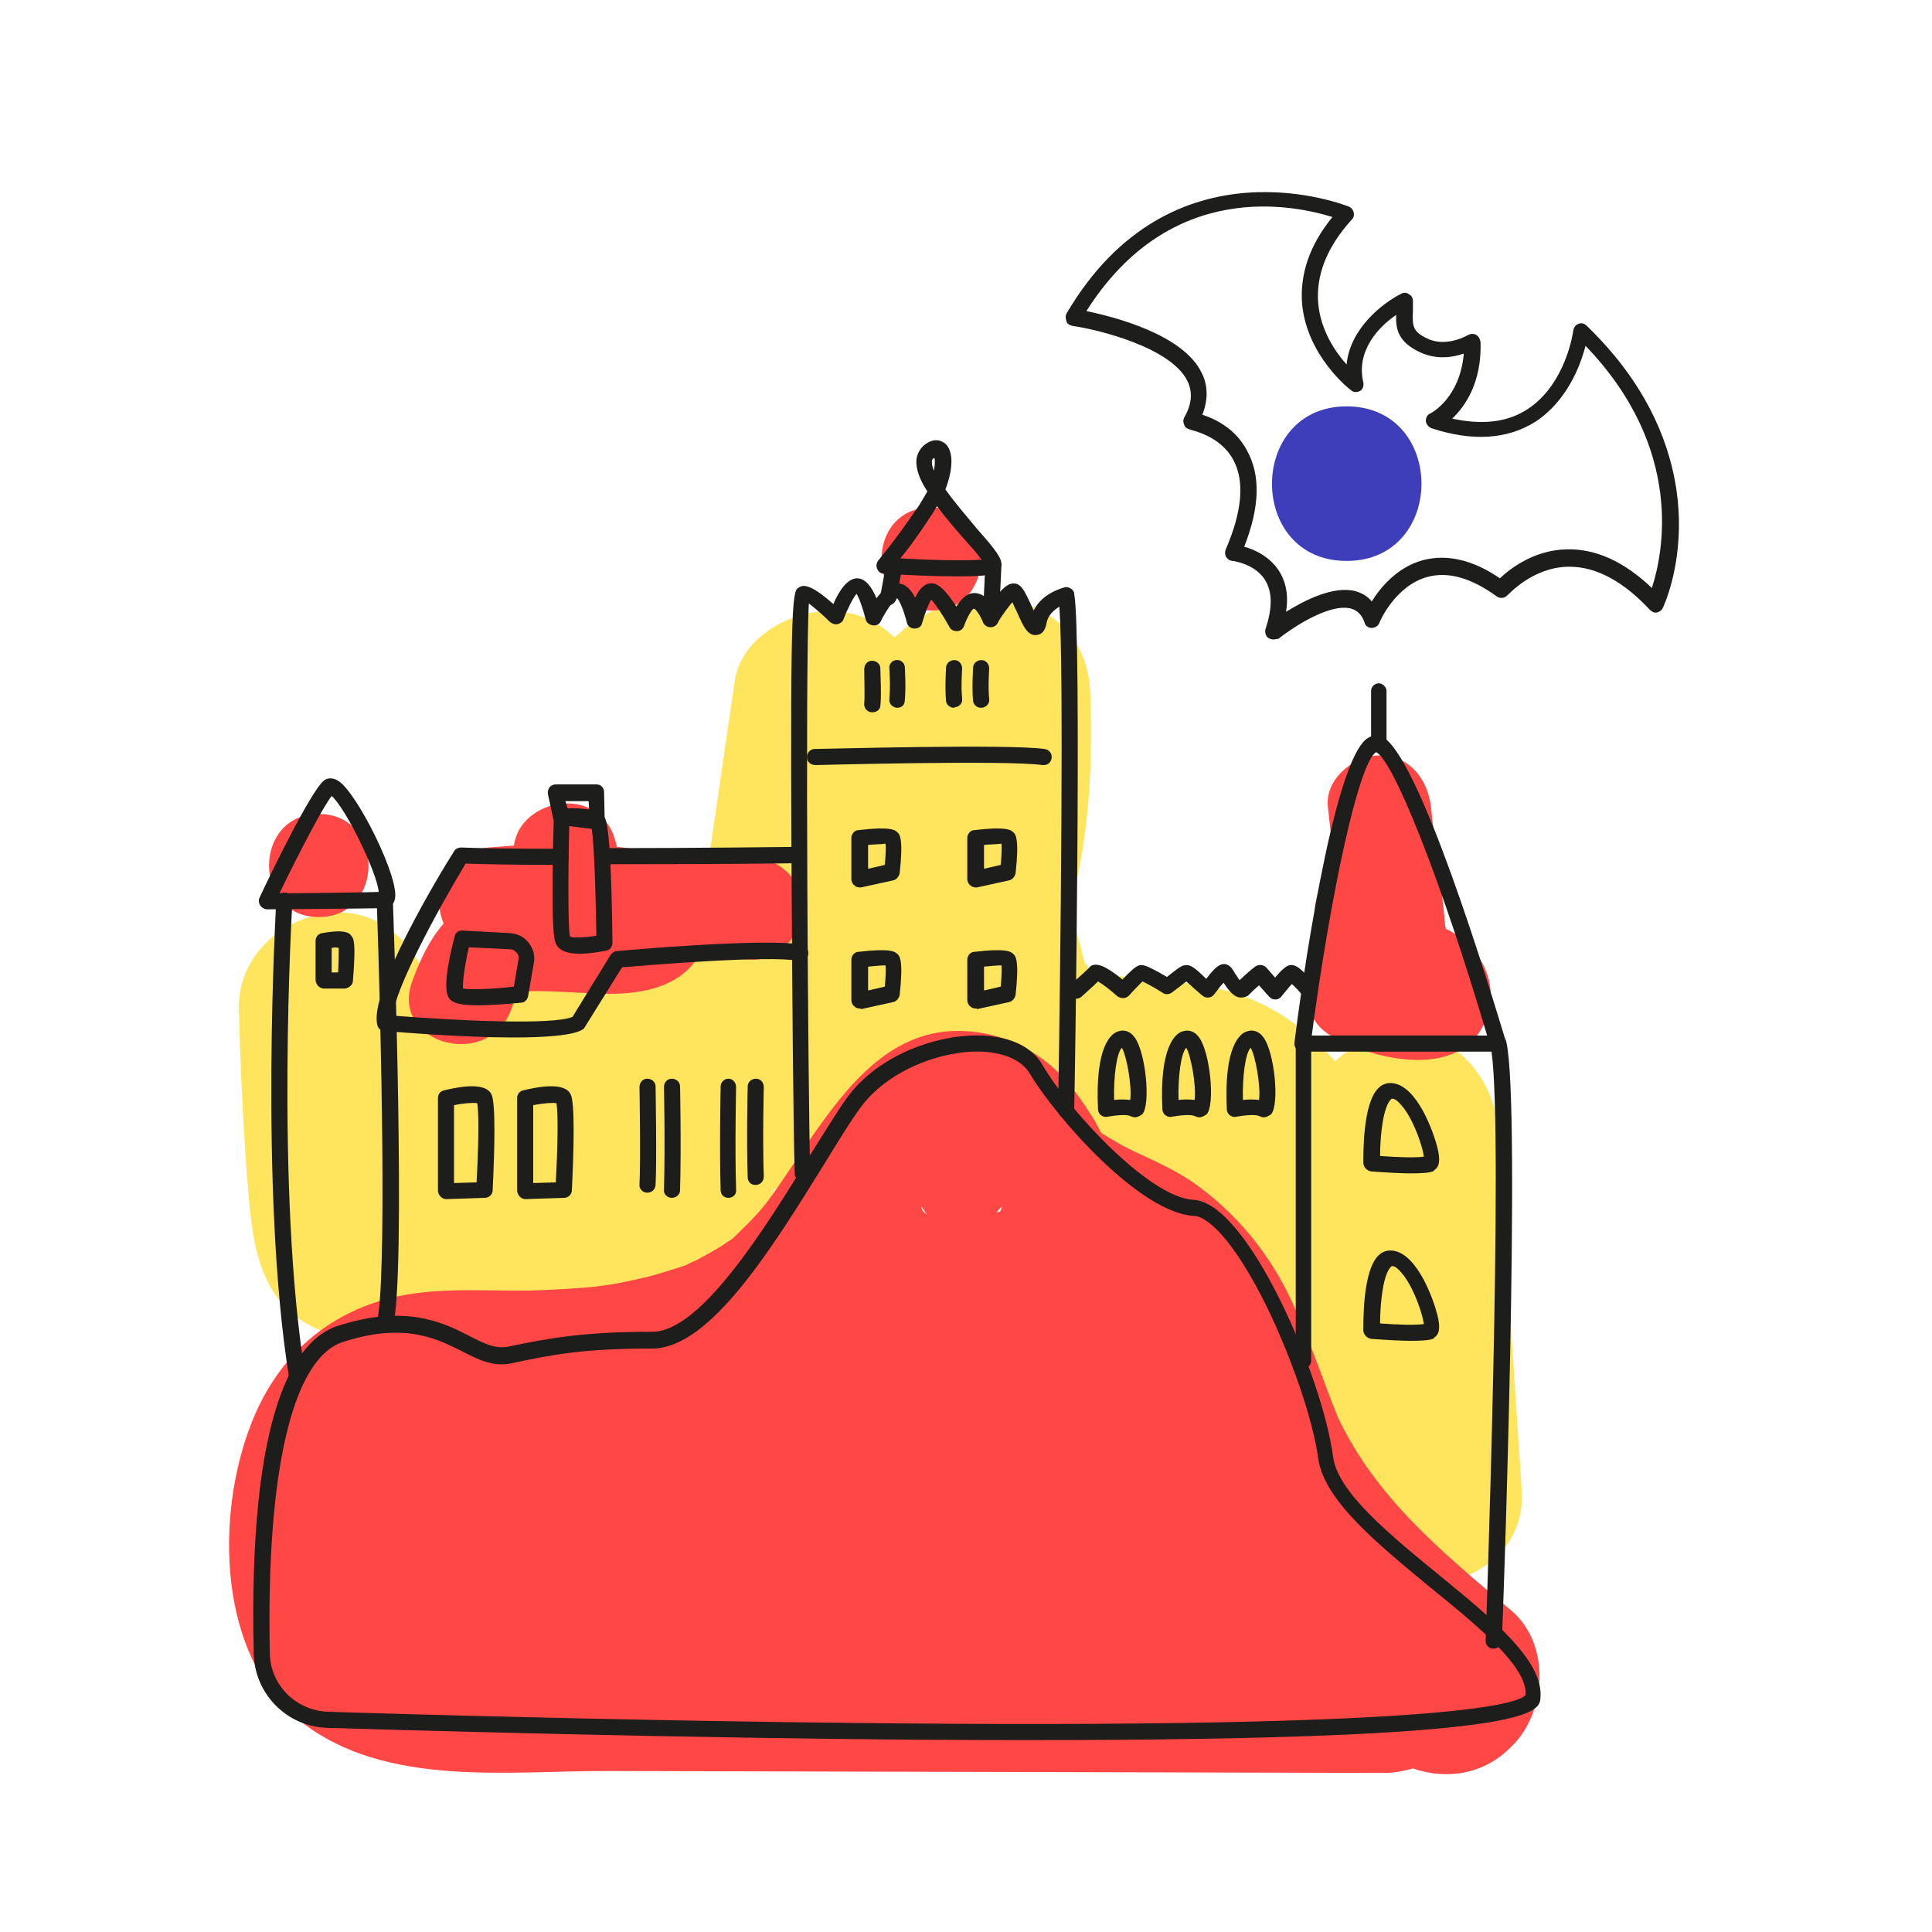 <?xml version="1.0" encoding="utf-8"?>
<!-- Generator: Adobe Illustrator 23.1.1, SVG Export Plug-In . SVG Version: 6.00 Build 0)  -->
<svg version="1.1" xmlns="http://www.w3.org/2000/svg" xmlns:xlink="http://www.w3.org/1999/xlink" x="0px" y="0px"
	 viewBox="0 0 300 300" style="enable-background:new 0 0 300 300;" xml:space="preserve">
<style type="text/css">
	.st0{fill:#FFE55E;}
	.st1{fill:#FF4746;}
	.st2{fill:#3E3DBA;}
	.st3{fill:#1D1D1B;}
</style>
<g id="Layer_2">
	<g>
		<path class="st0" d="M236.3,231.4l-3.7-55.9c-0.5-7.8-6.5-15.4-15-15c-3.7,0.2-7.5,1.7-10.3,4.3c-5.1-5.8-11.4-10.2-20.2-11.7
			c-3.6-0.6-7.3-1-11-1.3c-1-0.1-2-0.2-3.1-0.3c0.2-0.1-2.7-0.6-3.2-0.7c-0.1,0-0.1,0-0.1,0c-0.3-0.2-0.5-0.3-0.5-0.2
			c0,0-0.1-0.1-0.1-0.1c-0.1-0.1-0.1-0.2-0.2-0.4c-0.2-0.3-0.4-0.5-0.5-0.6c0-0.2-0.1-0.5-0.2-0.9c-0.3-1.4-0.8-2.8-1.1-4.2
			c-0.3-1.3-0.6-2.6-0.9-3.8c3-10.6,3.5-22.3,3.1-33c-0.4-10.6-9.2-15.9-19-14.5c-4.4,0.7-8.2,2.9-11.4,5.9c-2.1-2.1-4.9-3.6-8.3-4
			c-6.6-0.9-15.4,3.4-16.5,10.7l-5.1,35c-0.4,2.6-0.7,5.3-1.1,8c-1.1,0-2.2,0.2-3.2,0.5c-0.4,0.1-0.8,0.2-1.2,0.4
			c-2.8-1.3-6-1.9-8.8-1.5c-3.1,0.4-6.1,1.9-8.4,4c-5.7-1.2-12.1,0.6-15.8,5c-0.5,0-1-0.1-1.6,0c-0.6,0-1.2,0.1-1.8,0.2
			c0-0.2,0-0.4,0-0.6c-0.2-7.8-6.8-15.4-15-15c-8,0.4-15.2,6.6-15,15c0.2,8.4,0.6,16.8,1.2,25.2c0.8,9.8,1.1,20.8,12,24.9
			c5.5,2,10.4,1.1,14.8-1.4c5.8,3.7,14.1,3.8,18.8-1.8c0.6-0.7,1.2-1.4,1.8-2.2c1.9,0.2,3.7,0,5.5-0.5c4.3,2.7,9.7,3.3,14.8,0
			c6.4-4.2,11.2-9.8,14.3-16.2c4.3-1.9,7.9-4.9,10.7-9.4c1.1-1.8,2-3.6,2.7-5.5c3.8,1,7.9,0.7,11.6-1.2c3.7,4.7,8.5,8.3,14.6,10.6
			c3.8,1.4,7.8,1.9,11.9,2.3c1.6,0.2,3.3,0.3,4.9,0.4c0.6,0,4.4,0.5,3.1,0.3c1.3,0.2,2.5,0.5,3.8,0.9c-0.7-0.2,0.8,0.7,0.7,0.5
			c0.4,0.4,0.7,0.7,1.1,1.1c0.1,0.2,0.3,0.5,0.6,0.9c0.8,1.3,1.5,2.5,2.2,3.9c8.1,15,15.2,29.3,18.6,46
			C210.2,251.8,237.4,248.3,236.3,231.4z"/>
	</g>
	<g>
		<path class="st1" d="M234.7,250.1c-11.2-9.4-21-17.6-26.9-29.9c-0.1-0.3-0.8-2-1-2.5c-0.6-1.6-1.2-3.2-1.8-4.8
			c-1.4-3.7-2.8-7.4-4.5-11c-3.4-7.3-8.5-13.5-15.1-18.2c-2.6-1.8-5.4-3.1-8.2-4.4c-1.5-0.7-3-1.4-4.4-2.3c-0.6-0.3-1.1-0.7-1.7-1
			c-0.1-0.1-0.2-0.3-0.3-0.4c0.1,0.2,0.1,0.3,0.2,0.3c0,0,0,0,0,0c0,0,0,0,0,0c0.4,0.8-1.1-2.1-1.4-2.5c-1.4-2.2-2.9-4.4-4.7-6.3
			c-4-4.2-9.5-6.8-15.3-7c-11.2-0.5-18.1,8.6-23.8,16.8c-2,2.9-3.9,5.9-6,8.8c-1.5,2.1-2.8,3.5-5.5,6.1c-0.2,0.2-0.4,0.4-0.5,0.5
			c-0.6,0.4-1.2,0.8-1.8,1.2c-1.3,0.8-2.6,1.5-3.9,2.2c-0.2,0.1-1.2,0.5-1.7,0.8c-0.4,0.1-0.9,0.3-0.9,0.3c-1.7,0.5-3.4,1.1-5.1,1.5
			c-1.7,0.4-3.5,0.8-5.2,1.1c-0.5,0.1-3,0.4-2.8,0.4c-3.4,0.3-6.8,0.5-10.2,0.6c-7.7,0.1-15.7-0.7-23.2,1.6c-9.7,3-16.4,9.8-20,19.1
			c-5.6,14.3-5.2,36.1,7.7,46.2c13.2,10.4,32.5,7.6,48.2,7.7c40,0.1,80.1,0.2,120.1,0.3c1.5,0,3-0.3,4.4-0.7c5.2,1.8,11,1,15.3-3.4
			C240.1,266,240.9,255.4,234.7,250.1z M155.3,188.1c-0.2,0.1-0.4,0.1-0.6,0.2C155.6,187.2,155.8,187.1,155.3,188.1z M143.9,188.6
			c-0.4-0.3-0.8-0.7-0.8-1.1C143,187.1,143.4,187.8,143.9,188.6z"/>
	</g>
	<g>
		<path class="st1" d="M224.5,144.2C224.5,144.2,224.4,144.2,224.5,144.2c0-0.2-0.1-0.3-0.1-0.5c-0.5-6.1-1.6-12.3-2.2-18.4
			c-0.5-4.3-3.3-8-8-8c-4,0-8.5,3.7-8,8c0.3,2.8,0.6,5.6,0.9,8.4c-0.1,0.1-0.2,0.3-0.3,0.4c-3,4.1-3.4,9.6-1.7,14.3
			c-3.3,3.7-3,9.9,1.7,12.5c7.5,4.2,22,7.1,24.5-4.5C232.3,151.2,229,146.4,224.5,144.2z"/>
	</g>
	<g>
		<path class="st1" d="M144.6,78.8c-10.3,0-10.3,16,0,16C154.9,94.8,154.9,78.8,144.6,78.8z"/>
	</g>
	<g>
		<path class="st1" d="M49.5,126.4c-10.3,0-10.3,16,0,16C59.8,142.4,59.8,126.4,49.5,126.4z"/>
	</g>
	<g>
		<path class="st1" d="M116.6,133c-4.3-0.3-8.5-0.2-12.7,0.3c-2.3-0.9-5.1-1.5-8.1-1.8c-0.1-0.4-0.2-0.8-0.3-1.1
			c-2.5-8.7-14.7-6.5-15.7,0.9c-1.3,0.1-2.6,0.2-3.9,0.3c-6.6,0.7-9,7.3-7,11.8c-2.2,2.5-3.7,5.7-4.9,9c-3.5,9.7,11.9,13.9,15.4,4.3
			c0.9-2.6,1-2.8,3.6-2.8c3.5,0,6.9,0.3,10.4,0.4c5.7,0.2,11.7-0.8,14.8-5.4c2.8-0.2,5.6-0.1,8.4,0.1c4.3,0.3,8-3.9,8-8
			C124.6,136.4,120.9,133.3,116.6,133z"/>
	</g>
	<g>
		<path class="st2" d="M209.1,63.1c-15.4,0-15.5,24,0,24C224.6,87.1,224.6,63.1,209.1,63.1z"/>
	</g>
</g>
<g id="Layer_1">
	<g>
		<g>
			<path class="st3" d="M160.1,270.2c-0.6,0-1.1,0-1.7,0c-36.8,0-81-1.1-107.6-1.9l0,0c-6.3-0.2-11.3-5.3-11.4-11.6
				c-0.9-38.2,6.6-48.7,13-50.8c10.5-3.4,16.3-0.6,20.4,1.5c2.3,1.2,4.1,2.1,6.1,1.7c6.4-1.3,11.5-2.3,22.4-2.3
				c7.6,0,17.7-16.4,24.4-27.3c2.3-3.6,4.2-6.8,5.8-9c4.9-6.8,14.3-10,21.1-9.7c4.4,0.2,7.7,1.8,9.3,4.6
				c4.2,7.2,16.7,20.6,23.4,20.9c8.5,0.4,20.1,27.6,21.7,39.9c0.7,5.5,8.8,12.1,16.5,18.4c8.3,6.8,16.2,13.3,15.7,19
				C239.1,265.9,238.7,270.2,160.1,270.2z M50.9,265.8c9.4,0.3,58.6,1.8,105.4,1.9c68.9,0.1,79.4-3.1,80.6-4.5
				c0.3-4.4-7.4-10.7-14.8-16.7c-8.1-6.7-16.5-13.5-17.4-20c-0.8-5.9-4-15.3-7.9-23.4c-5.1-10.4-9.2-14.2-11.4-14.3
				c-8.2-0.4-21.1-14.8-25.5-22.1c-1.2-2-3.8-3.2-7.3-3.4c-6-0.3-14.6,2.7-19,8.7c-1.6,2.2-3.5,5.3-5.7,8.9
				c-7.9,12.7-17.6,28.5-26.6,28.5c-10.6,0-15.4,0.9-21.9,2.3c-2.8,0.6-5.2-0.6-7.7-1.9c-4-2-9-4.5-18.5-1.4
				c-7.8,2.6-11.9,20.2-11.3,48.4C42,261.6,45.9,265.6,50.9,265.8L50.9,265.8z"/>
		</g>
		<g>
			<path class="st3" d="M231.9,256C231.9,256,231.9,256,231.9,256c-0.7,0-1.3-0.6-1.2-1.3c0-0.8,2.8-78.4,0.9-91.4h-28v48
				c0,0.7-0.6,1.2-1.2,1.2s-1.2-0.6-1.2-1.2V162c0-0.7,0.6-1.2,1.2-1.2h30.3c0.6,0,1.1,0.4,1.2,1c2.3,9.7-0.5,89.7-0.7,93.1
				C233.2,255.5,232.6,256,231.9,256z"/>
		</g>
		<g>
			<path class="st3" d="M232.6,163.3c-0.5,0-1-0.4-1.2-0.9c-8-27.2-15.2-44.4-17.7-45.6c-2.6,1.3-7.1,21.6-10.2,45.4
				c-0.1,0.7-0.7,1.2-1.4,1.1c-0.7-0.1-1.2-0.7-1.1-1.4c0.9-7.3,5.9-43.9,11.4-47.3c0.6-0.4,1.4-0.5,2-0.3
				c5.8,2.1,17.1,39.8,19.4,47.3c0.2,0.7-0.2,1.4-0.8,1.6C232.9,163.3,232.7,163.3,232.6,163.3z"/>
		</g>
		<g>
			<path class="st3" d="M219.1,208.2c-1.4,0-3.4-0.1-6.2-0.3c-0.6-0.1-1.1-0.6-1.2-1.2c0-1.6-0.1-9.5,2.4-11.8
				c0.6-0.6,1.4-0.8,2.2-0.7c3.8,0.5,6.3,7.6,6.9,10c0.5,2,0.3,3-0.5,3.5C222.7,207.9,222.1,208.2,219.1,208.2z M214.3,205.5
				c2.7,0.2,5.5,0.3,6.8,0.1c-0.2-1.5-1.4-5.2-3.1-7.5c-0.7-0.9-1.3-1.5-1.8-1.5c-0.1,0-0.1,0-0.2,0.1
				C214.8,197.8,214.3,202.2,214.3,205.5z"/>
		</g>
		<g>
			<path class="st3" d="M219.1,182.2c-1.4,0-3.4-0.1-6.2-0.3c-0.6-0.1-1.1-0.6-1.2-1.2c0-1.6-0.1-9.5,2.4-11.8
				c0.6-0.6,1.4-0.8,2.2-0.7c3.8,0.5,6.3,7.6,6.9,10c0.5,2,0.3,3-0.5,3.5C222.7,181.9,222.1,182.2,219.1,182.2z M214.3,179.5
				c2.7,0.2,5.5,0.3,6.8,0.1c-0.2-1.5-1.4-5.2-3.1-7.5c-0.7-0.9-1.3-1.5-1.8-1.5c-0.1,0-0.1,0-0.2,0.1
				C214.8,171.8,214.3,176.2,214.3,179.5z"/>
		</g>
		<g>
			<path class="st3" d="M192.7,154.9C192.7,154.9,192.7,154.9,192.7,154.9c-1.1,0-1.9-1.1-2.7-2.3c-0.4,0.4-0.8,0.9-1,1.2
				c-0.6,0.8-0.8,1.1-1.5,1.1c-0.5,0-0.7-0.2-1.6-1c-0.4-0.3-1.2-1.1-1.7-1.5c-0.5,0.4-1.4,1.1-2.2,1.7c-0.4,0.3-1,0.4-1.4,0.1
				c-1.1-0.7-2.5-1.5-3.2-1.8c-0.5,0.5-1.4,1.4-2.1,2.2c-0.5,0.5-1.2,0.5-1.8,0.1c-1.1-1-2.3-1.9-3-2.3c-0.9,0.9-2.3,2.1-2.6,2.4
				c-0.5,0.4-1.3,0.4-1.8-0.2c-0.4-0.5-0.4-1.3,0.2-1.8c1.1-0.9,2.4-2.1,2.7-2.4c0.3-0.4,0.6-0.6,1.1-0.6c0.3,0,1.3-0.1,4.2,2.3
				c1.9-2,2.3-2.1,2.6-2.2c0.5-0.1,0.9-0.2,4.3,1.8c2.1-1.7,2.5-1.8,2.7-1.8c0.8-0.2,1.5,0.2,3.4,2.1c1.3-1.7,2.4-2.9,3.6-2
				c0.3,0.2,0.5,0.5,0.9,1.2c0.2,0.2,0.4,0.7,0.7,1c0.9-0.9,2.1-1.9,2.4-2.1c0.5-0.4,1.3-0.3,1.7,0.1l1.4,1.6c1.8-2.2,2.4-2,2.9-1.9
				c0.3,0.1,1,0.2,3.4,3.1c0.4,0.5,0.4,1.3-0.1,1.8c-0.5,0.5-1.3,0.4-1.8-0.1c-0.6-0.7-1.3-1.5-1.8-1.9c-0.4,0.4-1,1.2-1.6,1.9
				c-0.2,0.3-0.6,0.5-0.9,0.5c-0.4,0-0.7-0.1-1-0.4l-1.6-1.8c-0.7,0.6-1.4,1.3-1.7,1.6C193.7,154.7,193.2,154.9,192.7,154.9z
				 M177.8,152.1L177.8,152.1L177.8,152.1z"/>
		</g>
		<g>
			<path class="st3" d="M124.6,183.4c-0.7,0-1.2-0.5-1.2-1.2c-0.2-6-0.4-28.3-0.5-49.2c-0.2-41.1,0.2-41.3,1.2-41.8
				c0.5-0.3,1.5-0.8,5.3,2.6c0.9-2.1,2.2-4,3.7-4c1.3,0,2.3,1.4,3,3.1c0.9-1.2,2-2.3,3.3-2.3c0,0,0,0,0,0c1.2,0,2.1,1,2.7,2.2
				c0.6-1.2,1.3-2.1,2.3-2.2c0.5-0.1,1.7-0.2,4.1,3.6c0.6-1,1.5-2,2.6-2.1c1.2-0.1,2.2,0.7,2.8,1.6c2.1-3.1,3.1-3.1,3.5-3.1
				c1.2,0,1.7,1.2,2.7,3.3c0.1,0.3,0.3,0.6,0.4,0.9c1.4-2.8,4.6-3.5,4.8-3.6c0.3-0.1,0.7,0,1,0.2c0.3,0.2,0.5,0.5,0.5,0.8
				c1.2,6.2,0.1,77.2,0,80.2c0,0.7-0.6,1.2-1.3,1.2c-0.7,0-1.2-0.6-1.2-1.3c0.4-23.8,0.9-68.4,0.2-78.1c-0.8,0.5-1.8,1.3-2,2.6
				c-0.2,1.1-0.7,1.7-1.5,1.8c-1.4,0.2-2.1-1.3-3.1-3.6c-0.2-0.4-0.5-1-0.7-1.5c-0.6,0.7-1.5,1.9-2.3,3.2c-0.2,0.4-0.7,0.6-1.2,0.6
				c-0.5,0-0.9-0.3-1.1-0.8c-0.4-0.9-1-1.9-1.4-2c-0.3,0.1-1.1,1.5-1.5,2.7c-0.2,0.5-0.6,0.8-1.1,0.8c-0.5,0-1-0.2-1.2-0.7
				c-1-1.8-2.2-3.6-2.8-4.2c-0.4,0.6-1,2.2-1.4,3.6c-0.1,0.6-0.6,0.9-1.2,0.9c0,0,0,0,0,0c-0.6,0-1.1-0.4-1.2-1
				c-0.4-1.6-1.1-3.4-1.5-3.7c-0.5,0.2-1.7,1.9-2.5,3.5c-0.2,0.5-0.7,0.8-1.3,0.7c-0.5-0.1-1-0.4-1.1-1c-0.4-1.6-1-3.3-1.4-3.9
				c-0.5,0.6-1.4,2.3-2,3.9c-0.1,0.4-0.5,0.7-0.9,0.8c-0.4,0.1-0.8,0-1.2-0.3c-1.1-1.1-2.4-2.2-3.3-2.9c-0.6,10.6-0.1,77.1,0.2,88.1
				C125.9,182.8,125.4,183.4,124.6,183.4C124.7,183.4,124.6,183.4,124.6,183.4z M144.9,93.1L144.9,93.1z M133.3,92.3L133.3,92.3z"/>
		</g>
		<g>
			<path class="st3" d="M100.5,185.2C100.5,185.2,100.5,185.2,100.5,185.2c-0.7,0-1.3-0.6-1.2-1.3c0.2-3.7,0-15,0-15.1
				c0-0.7,0.5-1.3,1.2-1.3c0.7,0,1.3,0.5,1.3,1.2c0,0.5,0.2,11.5,0,15.2C101.8,184.7,101.2,185.2,100.5,185.2z"/>
		</g>
		<g>
			<path class="st3" d="M104.3,186C104.3,186,104.3,186,104.3,186c-0.7,0-1.3-0.6-1.2-1.3c0.2-6.8,0-15.8,0-15.9
				c0-0.7,0.5-1.3,1.2-1.3c0.7,0,1.3,0.5,1.3,1.2c0,0.1,0.2,9.2,0,16.1C105.6,185.5,105,186,104.3,186z"/>
		</g>
		<g>
			<path class="st3" d="M113.1,186c-0.7,0-1.2-0.5-1.2-1.2c-0.2-6.4,0-16,0-16.1c0-0.7,0.6-1.2,1.2-1.2c0,0,0,0,0,0
				c0.7,0,1.2,0.6,1.2,1.3c0,0.1-0.2,9.6,0,15.9C114.4,185.5,113.8,186,113.1,186C113.1,186,113.1,186,113.1,186z"/>
		</g>
		<g>
			<path class="st3" d="M117.3,184c-0.7,0-1.2-0.5-1.2-1.2c-0.2-5.8,0-14,0-14.1c0-0.7,0.6-1.2,1.3-1.2c0.7,0,1.2,0.6,1.2,1.3
				c0,0.1-0.2,8.2,0,13.9C118.6,183.5,118,184,117.3,184C117.3,184,117.3,184,117.3,184z"/>
		</g>
		<g>
			<path class="st3" d="M135.5,110.6c-0.1,0-0.1,0-0.2,0c-0.7-0.1-1.2-0.7-1.1-1.4c0.1-0.8,0-3.7,0-5.3c0-0.7,0.5-1.3,1.2-1.3
				c0.7,0,1.3,0.5,1.3,1.2c0,0.5,0.2,4.5,0,5.8C136.7,110.1,136.2,110.6,135.5,110.6z"/>
		</g>
		<g>
			<path class="st3" d="M139.3,109.9c0,0-0.1,0-0.1,0c-0.7-0.1-1.2-0.7-1.1-1.4c0.2-2,0-4.6,0-4.7c-0.1-0.7,0.5-1.3,1.1-1.3
				c0.7-0.1,1.3,0.5,1.3,1.1c0,0.1,0.2,2.9,0,5.1C140.5,109.5,140,109.9,139.3,109.9z"/>
		</g>
		<g>
			<path class="st3" d="M148.1,109.9c-0.6,0-1.2-0.5-1.2-1.1c-0.2-2,0-4.9,0-5.1c0-0.7,0.6-1.2,1.3-1.2c0.7,0,1.2,0.6,1.2,1.3
				c0,0-0.2,2.9,0,4.7c0.1,0.7-0.5,1.3-1.1,1.3C148.2,109.9,148.1,109.9,148.1,109.9z"/>
		</g>
		<g>
			<path class="st3" d="M152.3,109.9c-0.6,0-1.2-0.5-1.2-1.1c-0.2-1.9,0-4.9,0-5.1c0-0.7,0.6-1.2,1.3-1.2c0.7,0,1.2,0.6,1.2,1.3
				c0,0-0.2,3,0,4.7c0.1,0.7-0.4,1.3-1.1,1.4C152.4,109.9,152.4,109.9,152.3,109.9z"/>
		</g>
		<g>
			<path class="st3" d="M151.5,156.6c-0.3,0-0.6-0.1-0.8-0.3c-0.3-0.2-0.5-0.6-0.5-1V149c0-0.6,0.5-1.2,1.1-1.2c5-0.6,5.7,0,6,0.3
				c0.4,0.3,1,1,0.4,6.4c-0.1,0.5-0.5,1-1,1.1l-5,1.1C151.7,156.6,151.6,156.6,151.5,156.6z M152.8,150.1v3.7l2.6-0.6
				c0.1-1.3,0.2-2.6,0.1-3.3C154.9,149.9,153.9,150,152.8,150.1z M155.9,150L155.9,150L155.9,150z M155.4,149.6L155.4,149.6
				L155.4,149.6z"/>
		</g>
		<g>
			<path class="st3" d="M133.5,156.6c-0.3,0-0.6-0.1-0.8-0.3c-0.3-0.2-0.5-0.6-0.5-1V149c0-0.6,0.5-1.2,1.1-1.2c5-0.6,5.7,0,6,0.3
				c0.4,0.3,1,1,0.4,6.4c-0.1,0.5-0.5,1-1,1.1l-5,1.1C133.7,156.6,133.6,156.6,133.5,156.6z M134.8,150.1v3.7l2.6-0.6
				c0.1-1.3,0.2-2.6,0.1-3.3C136.9,149.9,135.9,150,134.8,150.1z M137.9,150L137.9,150L137.9,150z M137.4,149.6L137.4,149.6
				L137.4,149.6z"/>
		</g>
		<g>
			<path class="st3" d="M151.5,137.8c-0.3,0-0.6-0.1-0.8-0.3c-0.3-0.2-0.5-0.6-0.5-1v-6.4c0-0.6,0.5-1.2,1.1-1.2c5-0.6,5.7,0,6,0.3
				c0.4,0.3,1,1,0.4,6.4c-0.1,0.5-0.5,1-1,1.1l-5,1.1C151.7,137.8,151.6,137.8,151.5,137.8z M152.8,131.2v3.7l2.6-0.6
				c0.1-1.3,0.2-2.6,0.1-3.3C154.9,131.1,153.9,131.1,152.8,131.2z M155.9,131.2L155.9,131.2L155.9,131.2z M155.4,130.7L155.4,130.7
				L155.4,130.7z"/>
		</g>
		<g>
			<path class="st3" d="M133.5,137.8c-0.3,0-0.6-0.1-0.8-0.3c-0.3-0.2-0.5-0.6-0.5-1v-6.4c0-0.6,0.5-1.2,1.1-1.2c5-0.6,5.7,0,6,0.3
				c0.4,0.3,1,1,0.4,6.4c-0.1,0.5-0.5,1-1,1.1l-5,1.1C133.7,137.8,133.6,137.8,133.5,137.8z M134.8,131.2v3.7l2.6-0.6
				c0.1-1.3,0.2-2.6,0.1-3.3C136.9,131.1,135.9,131.1,134.8,131.2z M137.9,131.2L137.9,131.2L137.9,131.2z M137.4,130.7L137.4,130.7
				L137.4,130.7z"/>
		</g>
		<g>
			<path class="st3" d="M148.6,89.5c-3.4,0-7.6-0.2-11.3-0.4c-0.5,0-0.9-0.3-1.1-0.8c-0.2-0.4-0.1-0.9,0.2-1.3c0,0,2.4-2.8,6.3-8.5
				c0.5-0.8,0.9-1.5,1.3-2.2c-1.2-1.8-1.8-3.5-1.7-4.9c0.1-0.9,0.5-1.6,1.1-2.2c1.8-1.5,3-0.6,3.4-0.3c1.3,1.2,1.2,4,0,7.1
				c1.5,2.1,3.5,4.4,4.9,6.1c3,3.4,3.9,4.6,3.8,5.7c-0.1,0.4-0.3,0.8-0.6,1C154.1,89.4,151.7,89.5,148.6,89.5z M139.8,86.7
				c5.1,0.3,10.3,0.4,12.6,0.2c-0.6-0.9-1.7-2.1-2.6-3.1c-1.6-1.8-3.1-3.6-4.3-5.2c-0.3,0.4-0.5,0.9-0.8,1.3
				C142.6,83.1,141,85.3,139.8,86.7z M153.5,86.8L153.5,86.8L153.5,86.8z M145.1,71.1c0,0-0.1,0.1-0.2,0.1c-0.1,0.1-0.2,0.2-0.2,0.5
				c0,0.4,0.1,0.9,0.3,1.4C145.2,72.2,145.2,71.5,145.1,71.1z"/>
		</g>
		<g>
			<path class="st3" d="M214.1,116.8c-0.7,0-1.2-0.6-1.2-1.2v-8.3c0-0.7,0.6-1.2,1.2-1.2s1.2,0.6,1.2,1.2v8.3
				C215.3,116.2,214.7,116.8,214.1,116.8z"/>
		</g>
		<g>
			<path class="st3" d="M176.2,173.5c-0.2,0-0.4-0.1-0.7-0.2c-0.6-0.3-2.4-0.1-3.5,0.1c-0.4,0.1-0.7,0-1-0.2
				c-0.3-0.2-0.5-0.6-0.5-0.9c-0.5-9.9,2.1-11.8,3-12.1c1-0.4,2-0.1,2.7,0.9c1.7,2.3,2.5,10.3,1.2,11.9
				C177,173.3,176.6,173.5,176.2,173.5z M174.2,162.7c-0.8,0.8-1.3,4.4-1.2,8.1c0.8-0.1,1.7-0.1,2.5,0
				C175.8,168.6,174.9,163.8,174.2,162.7z"/>
		</g>
		<g>
			<path class="st3" d="M186.2,173.5c-0.2,0-0.4-0.1-0.7-0.2c-0.6-0.3-2.4-0.1-3.5,0.1c-0.4,0.1-0.7,0-1-0.2
				c-0.3-0.2-0.5-0.6-0.5-0.9c-0.5-9.9,2.1-11.8,3-12.1c1-0.4,2-0.1,2.7,0.9c1.7,2.3,2.5,10.3,1.2,11.9
				C187,173.3,186.6,173.5,186.2,173.5z M184.2,162.7c-0.8,0.8-1.3,4.4-1.2,8.1c0.8-0.1,1.7-0.1,2.5,0
				C185.8,168.6,184.9,163.8,184.2,162.7z"/>
		</g>
		<g>
			<path class="st3" d="M196.2,173.5c-0.2,0-0.4-0.1-0.7-0.2c-0.6-0.3-2.4-0.1-3.5,0.1c-0.4,0.1-0.7,0-1-0.2
				c-0.3-0.2-0.5-0.6-0.5-0.9c-0.5-9.9,2.1-11.8,3-12.1c1-0.4,2-0.1,2.7,0.9c1.7,2.3,2.5,10.3,1.2,11.9
				C197,173.3,196.6,173.5,196.2,173.5z M194.2,162.7c-0.8,0.8-1.3,4.4-1.2,8.1c0.8-0.1,1.7-0.1,2.5,0
				C195.8,168.6,194.9,163.8,194.2,162.7z"/>
		</g>
		<g>
			<path class="st3" d="M162.1,118.8c-0.1,0-0.1,0-0.2,0c-5.4-0.8-35,0-35.3,0c-0.7,0-1.3-0.5-1.3-1.2c0-0.7,0.5-1.3,1.2-1.3
				c1.2,0,30.1-0.8,35.7,0c0.7,0.1,1.2,0.7,1.1,1.4C163.2,118.4,162.7,118.8,162.1,118.8z"/>
		</g>
		<g>
			<path class="st3" d="M137.9,94c-0.1,0-0.1,0-0.2,0c-0.7-0.1-1.1-0.8-1-1.5l0.9-4.9c0.1-0.7,0.8-1.1,1.5-1c0.7,0.1,1.1,0.8,1,1.5
				l-0.9,4.9C139,93.6,138.5,94,137.9,94z"/>
		</g>
		<g>
			<path class="st3" d="M153.8,97.4C153.8,97.4,153.8,97.4,153.8,97.4c-0.7,0-1.3-0.6-1.2-1.3l0.4-8.3c0-0.7,0.6-1.2,1.3-1.2
				c0.7,0,1.2,0.6,1.2,1.3l-0.4,8.3C155,96.9,154.5,97.4,153.8,97.4z"/>
		</g>
		<g>
			<path class="st3" d="M79.7,161.1c-7.8,0-17.3-0.8-20-1c-0.5,0-1-0.4-1.1-0.9c-1.4-5.1,9.6-23.4,11.9-27c0.2-0.4,0.7-0.6,1.1-0.6
				c2.4,0.1,7.6,0.2,15.5,0.2c0.7,0,1.2,0.6,1.2,1.3c0,0.7-0.6,1.2-1.2,1.2c0,0,0,0,0,0c-7.1,0-12.1-0.1-14.8-0.2
				c-4.8,8-11,19.6-11.3,23.6c9.8,0.8,24.9,1.5,27.9,0.2l5.9-9.6c0.2-0.3,0.6-0.6,0.9-0.6c0.9-0.1,23.2-2.1,28.8-1
				c0.7,0.1,1.1,0.8,1,1.5c-0.1,0.7-0.8,1.1-1.5,1c-4.7-0.9-23.8,0.7-27.4,1l-5.8,9.3c-0.1,0.2-0.2,0.3-0.4,0.4
				C88.9,160.8,84.6,161.1,79.7,161.1z"/>
		</g>
		<g>
			<path class="st3" d="M93.8,134.2c-0.7,0-1.2-0.6-1.2-1.2c0-0.7,0.6-1.3,1.2-1.3c14.4,0,30.1-0.2,30.3-0.2c0,0,0,0,0,0
				c0.7,0,1.2,0.6,1.2,1.2c0,0.7-0.5,1.3-1.2,1.3C124,134.1,108.2,134.2,93.8,134.2C93.8,134.2,93.8,134.2,93.8,134.2z"/>
		</g>
		<g>
			<path class="st3" d="M41.5,141.2c-0.4,0-0.8-0.2-1.1-0.6c-0.2-0.4-0.3-0.8-0.1-1.2c1.8-3.9,8-16.6,10-18.2
				c0.2-0.2,1.1-0.7,2.3,0.1c2.9,1.9,9.6,15.3,8.7,18.4c-0.2,0.8-0.8,1.3-1.6,1.3C57,141.1,42.1,141.2,41.5,141.2
				C41.5,141.2,41.5,141.2,41.5,141.2z M51.5,123.6c-1.4,1.8-4.9,8.5-8.1,15.1c3.9,0,12.4-0.1,15.4-0.2
				C58.6,135.6,53.7,125.5,51.5,123.6z"/>
		</g>
		<g>
			<path class="st3" d="M46.1,215.1c-0.6,0-1.1-0.4-1.2-1.1c-4.7-29.1-2-73.7-2-74.2c0-0.7,0.6-1.2,1.3-1.2c0.7,0,1.2,0.6,1.2,1.3
				c0,0.4-2.7,44.8,2,73.6c0.1,0.7-0.4,1.3-1,1.4C46.2,215.1,46.2,215.1,46.1,215.1z"/>
		</g>
		<g>
			<path class="st3" d="M59.7,206.9c-0.1,0-0.2,0-0.3,0c-0.7-0.2-1.1-0.9-0.9-1.5c1.6-5.8,0.7-45.4,0-65.5c0-0.7,0.5-1.3,1.2-1.3
				c0.7,0,1.3,0.5,1.3,1.2c0.1,2.4,2.1,58.6,0,66.2C60.7,206.5,60.2,206.9,59.7,206.9z"/>
		</g>
		<g>
			<path class="st3" d="M81.6,186.2c-0.3,0-0.6-0.1-0.9-0.4c-0.2-0.2-0.4-0.6-0.4-0.9v-14.4c0-0.6,0.4-1.1,1-1.2
				c4.1-1,6.6-0.8,7.3,0.6c0.7,1.3,0.5,8.8,0.2,14.9c0,0.7-0.6,1.2-1.2,1.2L81.6,186.2C81.6,186.2,81.6,186.2,81.6,186.2z
				 M82.8,171.6v12.1l3.5-0.1c0.3-5.3,0.4-10.8,0.1-12.3C85.9,171.2,84.4,171.3,82.8,171.6z"/>
		</g>
		<g>
			<path class="st3" d="M69.3,186.2c-0.3,0-0.6-0.1-0.9-0.4c-0.2-0.2-0.4-0.6-0.4-0.9v-14.4c0-0.6,0.4-1.1,1-1.2
				c4.1-1,6.6-0.8,7.3,0.6c0.7,1.3,0.5,8.8,0.2,14.9c0,0.7-0.6,1.2-1.2,1.2L69.3,186.2C69.3,186.2,69.3,186.2,69.3,186.2z
				 M70.5,171.6v12.1l3.5-0.1c0.3-5.3,0.4-10.8,0.1-12.3C73.5,171.2,72,171.3,70.5,171.6z"/>
		</g>
		<g>
			<path class="st3" d="M50.3,153.5c-0.3,0-0.6-0.1-0.9-0.4c-0.2-0.2-0.4-0.6-0.4-0.9v-6.1c0-0.6,0.4-1.1,1-1.2
				c3.8-0.7,4.4,0.1,4.6,0.5c0.3,0.3,0.7,0.9,0.2,6.9c0,0.6-0.6,1.1-1.2,1.2L50.3,153.5C50.3,153.5,50.3,153.5,50.3,153.5z
				 M51.5,147.2v3.8l1,0c0.1-1.5,0.1-3,0.1-3.8C52.3,147.1,51.9,147.1,51.5,147.2z"/>
		</g>
		<g>
			<path class="st3" d="M74.1,156.1c-3.5,0-4-0.7-4.3-1c-0.3-0.4-1.3-1.6,0.8-9.7c0.1-0.6,0.7-1,1.3-0.9l7.4,0.4
				c1.1,0.1,2.1,0.6,2.8,1.5c0.7,0.9,1,2,0.8,3.1l-0.9,5.2c-0.1,0.5-0.5,1-1.1,1C77.9,156,75.7,156.1,74.1,156.1z M71.9,153.8
				L71.9,153.8L71.9,153.8z M71.9,153.5c1.2,0.2,4.7,0.1,7.9-0.3l0.7-4.2c0.1-0.4,0-0.8-0.3-1.1c-0.3-0.3-0.6-0.5-1-0.5l-6.4-0.3
				C72.2,149.7,71.8,152.5,71.9,153.5z"/>
		</g>
		<g>
			<path class="st3" d="M90,148.1c-1.7,0-3.4-0.4-3.8-1.9c-0.7-2.1-0.3-16.5-0.2-19.4c0-0.6,0.5-1.2,1.1-1.2c2-0.2,5.6-0.2,6.7,1.2
				c0.3,0.4,1.1,1.4,1.3,19.6c0,0.6-0.4,1.1-0.9,1.2C93.2,147.8,91.5,148.1,90,148.1z M88.4,128c-0.2,7.9-0.2,16.3,0.1,17.4
				c0.3,0.3,2.2,0.2,4.1-0.1c-0.1-7.5-0.4-15.5-0.8-17C91.4,128.1,89.9,128,88.4,128z"/>
		</g>
		<g>
			<path class="st3" d="M92.8,128.8c-0.1,0-0.1,0-0.2,0l-5.6-0.7c-0.5-0.1-1-0.5-1.1-1l-0.8-3.7c-0.1-0.4,0-0.8,0.2-1.1
				s0.6-0.5,1-0.5h6.3c0.7,0,1.2,0.5,1.2,1.2l0.1,4.4c0,0.4-0.1,0.7-0.4,1C93.5,128.6,93.1,128.8,92.8,128.8z M88.2,125.7l3.3,0.4
				l-0.1-1.7h-3.6L88.2,125.7z"/>
		</g>
		<g>
			<path class="st3" d="M197.7,99.3c-0.2,0-0.5-0.1-0.7-0.2c-0.5-0.3-0.6-0.9-0.5-1.4c1.1-3.3,1.1-5.8-0.1-7.7c-1.6-2.5-5-2.9-5-2.9
				c-0.4,0-0.8-0.3-1-0.6c-0.2-0.3-0.2-0.8-0.1-1.1c2.6-6,3-10.7,1.2-14c-2.1-3.9-6.7-4.6-6.7-4.7c-0.4-0.1-0.8-0.3-0.9-0.7
				c-0.2-0.4-0.2-0.8,0-1.2c1.2-2.1,1.3-3.9,0.5-5.6c-2.5-5.2-13.7-8-17.9-8.6c-0.4-0.1-0.8-0.3-0.9-0.7s-0.2-0.8,0-1.2
				c16.3-27.8,43.6-16.7,43.9-16.6c0.4,0.2,0.6,0.5,0.7,0.9c0.1,0.4,0,0.8-0.3,1.1c-3.9,4.3-5.6,8.7-5.2,13.1
				c0.4,4.1,2.6,7.4,4.4,9.4c0.5-5.5,5.5-9.5,8.5-11c0.4-0.2,0.8-0.2,1.2,0.1c0.4,0.2,0.6,0.6,0.6,1.1c0,0.5,0,1,0,1.4
				c-0.1,2.4-0.1,3.3,2.3,4.4c3,1.4,6.3-0.6,6.3-0.6c0.4-0.2,0.9-0.2,1.2,0c0.4,0.2,0.6,0.6,0.7,1.1c0.2,6.3-2.4,10-4.4,11.9
				c4.6,1,8.5,0.6,11.6-1.4c6.1-3.9,7.2-12.2,7.2-12.3c0.1-0.5,0.4-0.9,0.8-1c0.4-0.2,0.9-0.1,1.3,0.3
				c11.5,11.1,14.1,22.4,14.3,29.9c0.2,8.2-2.4,13.7-2.5,13.9c-0.2,0.4-0.5,0.6-0.9,0.7c-0.4,0.1-0.8-0.1-1.1-0.4
				c-4.1-4.4-8.3-6.7-12.5-6.7c-0.1,0-0.2,0-0.2,0c-5.6,0.1-9.3,4.4-9.4,4.4c-0.4,0.5-1.2,0.6-1.7,0.2c-4-2.9-7.6-3.9-10.8-3
				c-5,1.4-7.4,7-7.4,7.1c-0.2,0.5-0.7,0.8-1.2,0.8c-0.5,0-1-0.3-1.1-0.8c-0.4-1.2-1.1-1.9-2.1-2.2c-3.4-0.9-9.3,3.1-11.3,4.7
				C198.2,99.2,198,99.3,197.7,99.3z M193.2,84.9c1.5,0.4,3.8,1.4,5.3,3.6c1.2,1.8,1.6,3.9,1.2,6.5c2.9-1.8,7.4-4.1,10.8-3.2
				c1,0.3,1.9,0.8,2.5,1.6c1.3-2.1,3.9-5.3,7.9-6.4c3.7-1,7.8-0.1,12,2.8c1.6-1.5,5.3-4.4,10.4-4.5c4.5-0.1,8.9,1.9,13.2,6
				c1.7-5.2,5.2-21.5-10.3-37.6c-0.8,3.1-2.9,8.6-7.8,11.8c-4.3,2.7-9.7,3.1-16.1,1c-0.5-0.2-0.8-0.6-0.9-1.1c0-0.5,0.2-1,0.7-1.2
				c0.2-0.1,4.6-2.4,5.2-9.3c-1.7,0.6-4.2,1-6.8-0.2c-3.4-1.6-3.8-3.6-3.7-5.8c-2.5,1.7-6.3,5.4-5.1,10.5c0.1,0.5-0.1,1.1-0.5,1.3
				s-1,0.3-1.4-0.1c-0.3-0.2-6.8-5.3-7.6-13.3c-0.4-4.6,1.1-9.2,4.7-13.6c-5.8-1.8-25.1-6.1-38.2,14.6c4.3,0.9,15,3.6,17.9,9.6
				c1,2,1,4.2,0.1,6.5c1.9,0.6,5.1,2.1,6.9,5.5C195.8,73.8,195.6,78.8,193.2,84.9z"/>
		</g>
	</g>
</g>
</svg>
